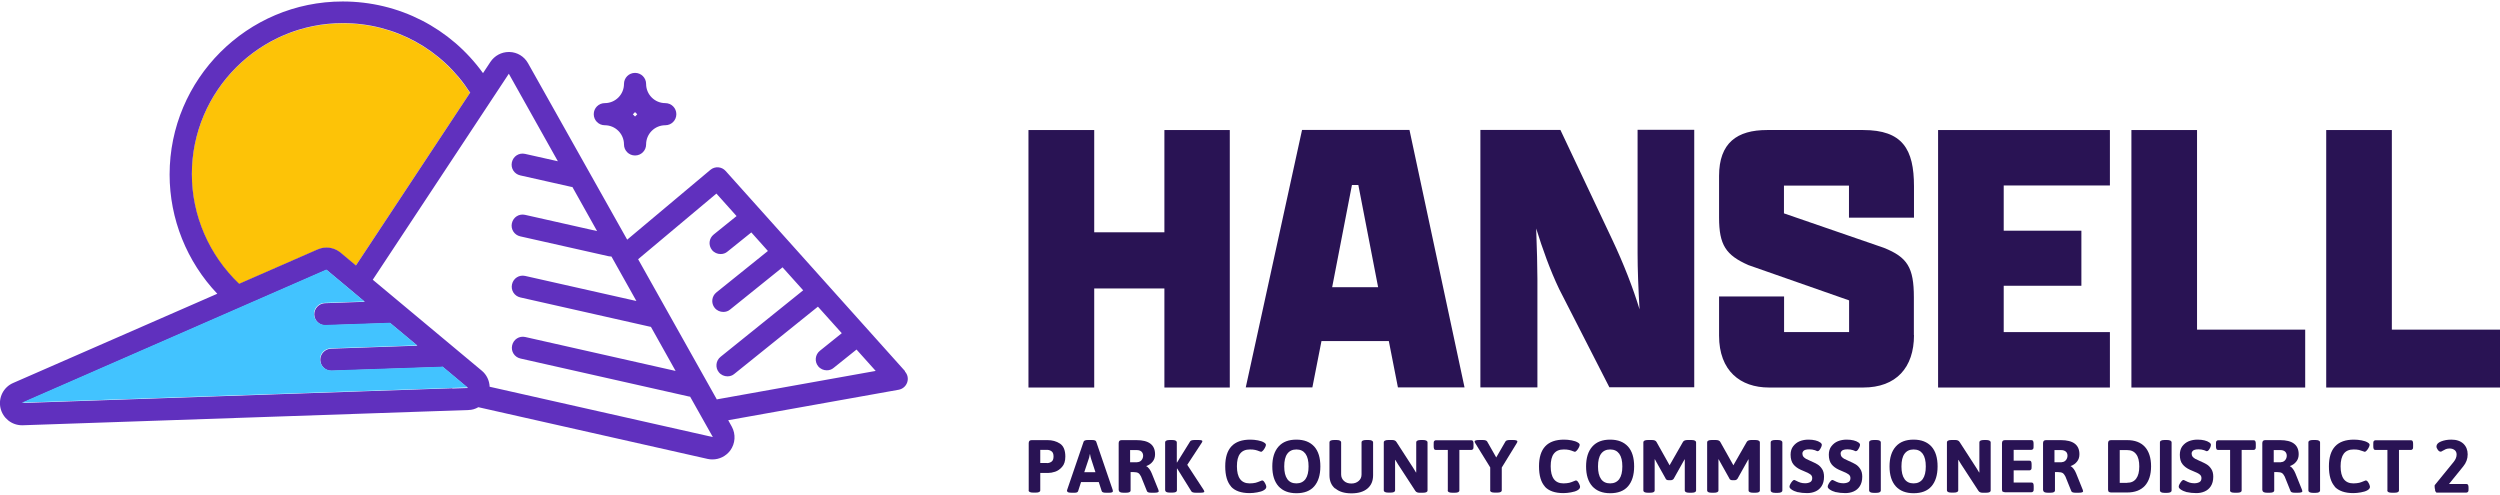 <?xml version="1.0" encoding="UTF-8"?> <svg xmlns="http://www.w3.org/2000/svg" id="a" width="2.83in" height=".56in" viewBox="0 0 203.41 40.03"><path d="M83.68,10.47h5.35v8.32h5.71v-8.32h5.32v20.95h-5.32v-8.06h-5.71v8.06h-5.35V10.47Z" fill="#291354" stroke-width="0"></path><path d="M113,27.64h-5.48l-.74,3.77h-5.42l4.58-20.95h8.74l4.48,20.95h-5.42l-.74-3.77ZM108.39,23.26h3.74l-1.61-8.32h-.52l-1.61,8.32Z" fill="#291354" stroke-width="0"></path><path d="M130.95,31.41l-4.09-8c-.74-1.55-1.35-3.26-1.87-4.93.06,1.64.1,3.13.1,4.13v8.8h-4.64V10.46h6.51l4.22,8.93c.93,1.97,1.68,3.9,2.22,5.67-.1-1.71-.16-3.29-.16-4.55v-10.06h4.61v20.95h-6.9Z" fill="#291354" stroke-width="0"></path><path d="M155.73,27.16c0,2.64-1.45,4.26-4.13,4.26h-7.67c-2.32,0-4.06-1.35-4.06-4.22v-3.19h5.29v2.9h5.29v-2.58l-8.19-2.87c-1.84-.81-2.39-1.64-2.39-3.87v-3.38c0-2.71,1.48-3.74,3.9-3.74h7.83c3.19,0,4.13,1.55,4.13,4.58v2.55h-5.29v-2.61h-5.29v2.26l8.12,2.8c1.93.77,2.45,1.61,2.45,4.03v3.1-.02Z" fill="#291354" stroke-width="0"></path><path d="M157.69,10.47h13.98v4.51h-8.64v3.68h6.32v4.48h-6.32v3.77h8.64v4.51h-13.98V10.46h0Z" fill="#291354" stroke-width="0"></path><path d="M173.41,10.47h5.35v16.24h8.8v4.71h-14.14V10.47h0Z" fill="#291354" stroke-width="0"></path><path d="M189.26,10.47h5.35v16.24h8.8v4.71h-14.14V10.47h0Z" fill="#291354" stroke-width="0"></path><path d="M83.7,39.79v-3.84c0-.08.02-.15.06-.19.04-.04.1-.06.19-.06h1.28c.38,0,.72.09,1.01.28s.44.54.44,1.06c0,.36-.09.64-.26.83-.17.2-.36.33-.57.4s-.4.1-.56.1h-.65v1.41c0,.13-.12.19-.37.19h-.21c-.24,0-.37-.06-.37-.19h0ZM85.18,37.57c.15,0,.27-.04.38-.12s.16-.22.16-.42-.05-.34-.16-.42-.23-.12-.38-.12h-.54v1.07h.54Z" fill="#291354" stroke-width="0"></path><path d="M86.81,39.85s0-.05.02-.11l1.34-3.92c.03-.08.15-.13.35-.13h.32c.2,0,.32.04.35.13l1.34,3.92s.02.08.02.11c0,.09-.1.13-.3.13h-.27c-.2,0-.31-.04-.34-.13l-.24-.74h-1.44l-.24.74c-.03.09-.12.13-.28.13h-.24c-.25,0-.37-.04-.37-.13h-.02ZM89.13,38.31l-.35-1.08c-.03-.08-.06-.21-.09-.39h-.02s0,.08-.03.16c0,.08-.04.16-.06.23l-.36,1.08h.91Z" fill="#291354" stroke-width="0"></path><path d="M91.02,39.79v-3.84c0-.08.02-.15.06-.19.04-.04.1-.06.19-.06h1.19c1.01,0,1.52.38,1.52,1.15,0,.23-.06.43-.19.59-.13.17-.3.29-.52.37v.02c.08.03.16.1.24.21s.15.23.2.36l.54,1.34s.03.09.03.12c0,.04-.03.07-.09.09s-.15.03-.27.03h-.25c-.2,0-.32-.04-.35-.13l-.48-1.19c-.07-.13-.14-.23-.22-.28s-.21-.08-.39-.08h-.24v1.49c0,.13-.12.19-.37.19h-.21c-.24,0-.37-.06-.37-.19h-.02ZM92.54,37.49c.13,0,.24-.05.33-.15.09-.1.14-.23.14-.37s-.05-.26-.14-.34-.22-.12-.38-.12h-.54v.99h.59Z" fill="#291354" stroke-width="0"></path><path d="M94.8,39.79v-3.9c0-.13.12-.2.37-.2h.21c.24,0,.37.07.37.2v1.63h.02l1.06-1.71c.04-.08.17-.12.37-.12h.29c.23,0,.34.03.34.09,0,.04-.02.08-.05.13l-1.18,1.8,1.34,2.05s.05.09.05.13c0,.06-.11.09-.34.09h-.35c-.2,0-.33-.04-.37-.12l-1.15-1.85h-.02v1.77c0,.13-.12.19-.37.19h-.21c-.24,0-.37-.06-.37-.19h0Z" fill="#291354" stroke-width="0"></path><path d="M100.18,39.49c-.33-.36-.49-.91-.49-1.66,0-1.45.68-2.17,2.04-2.17.2,0,.41.02.62.06.21.04.38.1.49.17.11.06.16.13.16.19s-.02.13-.07.22c-.04.09-.1.17-.16.24-.06.07-.12.11-.17.11,0,0-.06-.02-.15-.05-.09-.04-.19-.07-.31-.1s-.27-.04-.44-.04c-.36,0-.62.11-.8.34s-.26.57-.26,1.03c0,.93.35,1.39,1.04,1.39.18,0,.34-.02.48-.05.13-.04.26-.08.39-.14.06-.03.11-.05.13-.05.06,0,.12.03.17.1s.1.15.13.23c.04.09.05.15.05.19,0,.11-.07.2-.21.28-.13.08-.31.13-.53.17-.22.04-.42.06-.62.06-.68,0-1.19-.18-1.51-.53h.02Z" fill="#291354" stroke-width="0"></path><path d="M104.03,39.46c-.34-.38-.51-.92-.51-1.62s.17-1.24.51-1.62c.34-.38.82-.56,1.45-.56s1.11.19,1.45.56c.34.38.5.92.5,1.62s-.17,1.24-.5,1.62c-.33.38-.82.56-1.45.56s-1.11-.19-1.45-.56ZM106.22,38.87c.17-.24.25-.58.25-1.03s-.08-.79-.25-1.03c-.17-.23-.41-.35-.74-.35s-.57.12-.74.35-.25.58-.25,1.03.08.79.25,1.03c.17.24.42.35.74.35s.57-.12.74-.35Z" fill="#291354" stroke-width="0"></path><path d="M108.63,39.64c-.31-.26-.46-.62-.46-1.09v-2.66c0-.13.12-.2.37-.2h.21c.24,0,.37.07.37.2v2.6c0,.22.08.39.23.53s.35.21.6.21.44-.07.6-.21.23-.31.23-.53v-2.6c0-.13.12-.2.37-.2h.2c.24,0,.37.07.37.2v2.66c0,.47-.15.83-.46,1.09-.31.26-.74.39-1.3.39s-1-.13-1.3-.39h-.03Z" fill="#291354" stroke-width="0"></path><path d="M112.59,39.79v-3.9c0-.13.12-.2.37-.2h.26c.1,0,.18,0,.24.03.07.02.12.07.16.13l1.37,2.12c.08.12.15.24.22.36h.02c0-.1,0-.24,0-.42v-2.02c0-.13.12-.2.37-.2h.18c.24,0,.37.07.37.2v3.9c0,.13-.12.19-.37.19h-.23c-.1,0-.18,0-.24-.03-.07-.02-.12-.07-.16-.13l-1.4-2.15c-.08-.12-.15-.24-.22-.36h-.02c0,.1,0,.24,0,.42v2.05c0,.13-.12.19-.37.19h-.18c-.24,0-.37-.06-.37-.19h0Z" fill="#291354" stroke-width="0"></path><path d="M117.8,39.79v-3.29h-.97c-.06,0-.11-.02-.14-.07s-.04-.13-.04-.23v-.19c0-.11,0-.18.04-.23s.08-.07.14-.07h2.88c.07,0,.11.02.14.07s.04.13.04.23v.19c0,.11,0,.18-.04.23s-.08.07-.14.07h-.97v3.29c0,.13-.12.19-.37.19h-.21c-.24,0-.37-.06-.37-.19h0Z" fill="#291354" stroke-width="0"></path><path d="M121.25,39.79v-1.87l-1.21-1.96c-.04-.07-.06-.12-.06-.15,0-.08.13-.12.39-.12h.26c.2,0,.32.04.37.12l.74,1.3.75-1.3c.04-.08.17-.12.37-.12h.22c.26,0,.38.04.38.12,0,.04-.02.09-.06.15l-1.21,1.97v1.85c0,.13-.12.19-.37.19h-.21c-.24,0-.37-.06-.37-.19h.01Z" fill="#291354" stroke-width="0"></path><path d="M125.71,39.49c-.33-.36-.49-.91-.49-1.66,0-1.45.68-2.17,2.04-2.17.2,0,.41.02.62.06.21.04.38.1.49.17.11.06.16.13.16.19s-.02.13-.07.22c-.04.09-.1.17-.16.24-.06.07-.12.11-.17.11,0,0-.06-.02-.15-.05-.09-.04-.19-.07-.31-.1s-.27-.04-.44-.04c-.36,0-.62.11-.8.34s-.26.57-.26,1.03c0,.93.35,1.39,1.04,1.39.18,0,.34-.02.48-.05.13-.04.26-.08.39-.14.06-.03.11-.05.13-.05.06,0,.12.03.17.1s.1.15.13.23c.04.09.05.15.05.19,0,.11-.07.2-.21.28-.13.08-.31.13-.53.17-.22.04-.42.06-.62.06-.68,0-1.19-.18-1.51-.53h.02Z" fill="#291354" stroke-width="0"></path><path d="M129.56,39.46c-.34-.38-.51-.92-.51-1.62s.17-1.24.51-1.62c.34-.38.82-.56,1.45-.56s1.11.19,1.45.56c.34.38.5.92.5,1.62s-.17,1.24-.5,1.62c-.33.38-.82.56-1.45.56s-1.11-.19-1.45-.56ZM131.75,38.87c.17-.24.25-.58.25-1.03s-.08-.79-.25-1.03c-.17-.23-.41-.35-.74-.35s-.57.12-.74.35-.25.58-.25,1.03.08.79.25,1.03c.17.24.42.35.74.35s.57-.12.74-.35Z" fill="#291354" stroke-width="0"></path><path d="M135.53,38.84l-.75-1.34c-.05-.09-.1-.17-.13-.24h-.02v2.53c0,.13-.12.19-.37.19h-.18c-.24,0-.37-.06-.37-.19v-3.9c0-.13.12-.2.37-.2h.32c.2,0,.32.05.38.16l1.01,1.8.06.1.05-.1,1.03-1.8c.06-.11.19-.16.38-.16h.32c.24,0,.37.07.37.2v3.9c0,.13-.12.19-.37.19h-.18c-.24,0-.37-.06-.37-.19v-2.52h-.02c-.04.06-.08.14-.13.23l-.75,1.34c-.06.08-.14.12-.24.12h-.18c-.11,0-.19-.04-.24-.12h0Z" fill="#291354" stroke-width="0"></path><path d="M140.72,38.84l-.75-1.34c-.05-.09-.1-.17-.13-.24h-.02v2.53c0,.13-.12.19-.37.19h-.18c-.24,0-.37-.06-.37-.19v-3.9c0-.13.12-.2.37-.2h.32c.2,0,.32.05.38.16l1.01,1.8.06.1.05-.1,1.03-1.8c.06-.11.19-.16.38-.16h.32c.24,0,.37.07.37.2v3.9c0,.13-.12.19-.37.19h-.18c-.24,0-.37-.06-.37-.19v-2.52h-.02c-.04.06-.08.14-.13.23l-.75,1.34c-.06.08-.14.12-.24.12h-.18c-.11,0-.19-.04-.24-.12h0Z" fill="#291354" stroke-width="0"></path><path d="M144.07,39.79v-3.9c0-.13.12-.2.37-.2h.21c.24,0,.37.07.37.2v3.9c0,.13-.12.2-.37.2h-.21c-.24,0-.37-.07-.37-.2Z" fill="#291354" stroke-width="0"></path><path d="M146.28,39.94c-.22-.06-.38-.13-.51-.22-.11-.08-.17-.15-.17-.23,0-.06.02-.13.07-.22.04-.08.1-.16.16-.23s.11-.1.15-.1c.02,0,.08.02.17.07.13.07.25.12.35.15s.23.05.37.05c.16,0,.29-.03.41-.09.11-.06.17-.17.17-.33,0-.13-.05-.23-.16-.31s-.27-.16-.5-.25l-.28-.12c-.26-.12-.46-.27-.6-.45s-.22-.44-.22-.77c0-.28.07-.51.21-.69s.31-.32.53-.41.46-.13.71-.13c.21,0,.4.02.56.06.17.04.3.1.4.17.09.06.13.13.13.19s-.02.13-.06.21c-.04.08-.08.16-.13.22s-.1.09-.15.09c-.02,0-.05,0-.1-.03-.05-.02-.09-.04-.12-.05-.15-.05-.3-.07-.46-.07-.21,0-.36.04-.44.1-.08.07-.12.15-.12.24,0,.11.03.19.08.26.06.07.13.12.21.17.08.04.2.1.36.17.23.1.42.19.57.28.15.09.27.21.38.38.11.16.16.38.16.63,0,.31-.07.57-.2.77-.13.2-.3.34-.51.43-.21.09-.43.13-.67.13-.29,0-.54-.03-.76-.08h0Z" fill="#291354" stroke-width="0"></path><path d="M149.39,39.94c-.22-.06-.38-.13-.51-.22-.11-.08-.17-.15-.17-.23,0-.06.02-.13.07-.22.04-.08.1-.16.16-.23s.11-.1.15-.1c.02,0,.08.02.17.07.13.07.25.12.35.15s.23.05.37.05c.16,0,.29-.03.41-.09.11-.06.17-.17.17-.33,0-.13-.05-.23-.16-.31s-.27-.16-.5-.25l-.28-.12c-.26-.12-.46-.27-.6-.45s-.22-.44-.22-.77c0-.28.07-.51.21-.69s.31-.32.53-.41.46-.13.71-.13c.21,0,.4.02.56.06.17.04.3.1.4.17.09.06.13.13.13.19s-.02.13-.06.21c-.04.08-.08.16-.13.22s-.1.09-.15.09c-.02,0-.05,0-.1-.03-.05-.02-.09-.04-.12-.05-.15-.05-.3-.07-.46-.07-.21,0-.36.04-.44.1-.08.07-.12.15-.12.24,0,.11.03.19.08.26.06.07.13.12.21.17.08.04.2.1.36.17.23.1.42.19.57.28.15.09.27.21.38.38.11.16.16.38.16.63,0,.31-.07.57-.2.77-.13.2-.3.34-.51.43-.21.09-.43.13-.67.13-.29,0-.54-.03-.76-.08h0Z" fill="#291354" stroke-width="0"></path><path d="M152.08,39.79v-3.9c0-.13.12-.2.37-.2h.21c.24,0,.37.07.37.2v3.9c0,.13-.12.2-.37.2h-.21c-.24,0-.37-.07-.37-.2Z" fill="#291354" stroke-width="0"></path><path d="M154.25,39.46c-.34-.38-.51-.92-.51-1.62s.17-1.24.51-1.62c.34-.38.82-.56,1.45-.56s1.11.19,1.45.56c.34.38.5.92.5,1.62s-.17,1.24-.5,1.62c-.33.38-.82.56-1.45.56s-1.11-.19-1.45-.56ZM156.44,38.87c.17-.24.25-.58.25-1.03s-.08-.79-.25-1.03c-.17-.23-.41-.35-.74-.35s-.57.12-.74.35-.25.58-.25,1.03.08.79.25,1.03c.17.24.42.35.74.35s.57-.12.74-.35Z" fill="#291354" stroke-width="0"></path><path d="M158.41,39.79v-3.9c0-.13.12-.2.37-.2h.26c.1,0,.18,0,.24.03.07.02.12.07.16.13l1.37,2.12c.08.12.15.24.22.36h.02c0-.1,0-.24,0-.42v-2.02c0-.13.12-.2.37-.2h.18c.24,0,.37.07.37.2v3.9c0,.13-.12.19-.37.19h-.23c-.1,0-.18,0-.24-.03-.07-.02-.12-.07-.16-.13l-1.4-2.15c-.08-.12-.15-.24-.22-.36h-.02c0,.1,0,.24,0,.42v2.05c0,.13-.12.19-.37.19h-.18c-.24,0-.37-.06-.37-.19h0Z" fill="#291354" stroke-width="0"></path><path d="M162.95,39.92s-.06-.1-.06-.19v-3.78c0-.08.02-.15.06-.19.04-.04.1-.06.19-.06h2.14c.07,0,.11.02.14.07s.04.13.04.23v.19c0,.11,0,.18-.04.23s-.08.07-.14.07h-1.44v.88h1.28c.06,0,.11.02.14.07s.04.13.04.23v.19c0,.11,0,.18-.04.23s-.08.07-.14.07h-1.28v.99h1.45c.06,0,.11.02.14.07s.04.13.04.23v.19c0,.11,0,.18-.04.23s-.08.07-.14.07h-2.15c-.08,0-.15-.02-.19-.06v.04Z" fill="#291354" stroke-width="0"></path><path d="M166.23,39.79v-3.84c0-.08.02-.15.06-.19.04-.04.1-.06.19-.06h1.19c1.01,0,1.52.38,1.52,1.15,0,.23-.06.43-.19.59-.13.17-.3.29-.52.37v.02c.08.03.16.1.24.21s.15.23.2.36l.54,1.34s.03.09.03.12c0,.04-.03.07-.09.09s-.15.03-.27.03h-.25c-.2,0-.32-.04-.35-.13l-.48-1.19c-.07-.13-.14-.23-.22-.28s-.21-.08-.39-.08h-.24v1.49c0,.13-.12.19-.37.19h-.21c-.24,0-.37-.06-.37-.19h-.02ZM167.75,37.49c.13,0,.24-.05.33-.15s.14-.23.14-.37-.04-.26-.14-.34-.22-.12-.38-.12h-.54v.99h.59Z" fill="#291354" stroke-width="0"></path><path d="M171.58,39.92s-.06-.1-.06-.19v-3.78c0-.08.02-.15.06-.19.04-.04.1-.06.19-.06h1.3c.63,0,1.11.18,1.45.55.33.37.5.9.5,1.58s-.17,1.21-.5,1.58c-.34.37-.82.55-1.45.55h-1.3c-.08,0-.15-.02-.19-.06v.02ZM173.07,39.17c.33,0,.57-.11.74-.34s.25-.56.25-.99-.08-.77-.25-.99c-.17-.23-.41-.34-.74-.34h-.6v2.67h.6Z" fill="#291354" stroke-width="0"></path><path d="M175.74,39.79v-3.9c0-.13.12-.2.37-.2h.21c.24,0,.37.07.37.2v3.9c0,.13-.12.2-.37.2h-.21c-.24,0-.37-.07-.37-.2Z" fill="#291354" stroke-width="0"></path><path d="M177.95,39.94c-.21-.06-.38-.13-.51-.22-.11-.08-.17-.15-.17-.23,0-.06.02-.13.07-.22s.1-.16.16-.23.11-.1.15-.1c.02,0,.08.02.17.07.13.07.25.12.35.15s.23.05.37.05c.16,0,.29-.03.41-.09.11-.06.17-.17.17-.33,0-.13-.05-.23-.16-.31-.1-.08-.27-.16-.5-.25l-.28-.12c-.26-.12-.46-.27-.6-.45-.15-.18-.22-.44-.22-.77,0-.28.07-.51.2-.69.14-.18.31-.32.53-.41s.46-.13.71-.13c.21,0,.4.02.56.06.17.04.3.1.4.17.09.06.13.13.13.19s-.02.13-.05.21c-.04.08-.08.16-.13.22s-.1.09-.15.09c-.02,0-.05,0-.1-.03-.05-.02-.09-.04-.12-.05-.15-.05-.3-.07-.46-.07-.21,0-.36.04-.44.1-.08.07-.12.15-.12.24,0,.11.03.19.08.26.06.07.13.12.21.17.08.04.2.1.36.17.23.1.42.19.57.28.15.09.27.21.38.38.11.16.16.38.16.63,0,.31-.07.57-.2.77-.13.2-.3.34-.51.43-.21.09-.43.13-.67.13-.29,0-.54-.03-.76-.08h0Z" fill="#291354" stroke-width="0"></path><path d="M181.45,39.79v-3.29h-.97c-.06,0-.11-.02-.14-.07s-.04-.13-.04-.23v-.19c0-.11,0-.18.04-.23s.08-.07.14-.07h2.88c.06,0,.11.02.14.07s.04.13.04.23v.19c0,.11,0,.18-.04.23s-.08.07-.14.07h-.97v3.29c0,.13-.12.19-.37.19h-.21c-.24,0-.37-.06-.37-.19h0Z" fill="#291354" stroke-width="0"></path><path d="M184.07,39.79v-3.84c0-.08.02-.15.06-.19.04-.04.1-.06.19-.06h1.19c1.01,0,1.52.38,1.52,1.15,0,.23-.06.43-.19.59-.13.17-.3.29-.52.37v.02c.08.03.16.1.24.21s.15.23.2.36l.54,1.34s.03.09.03.12c0,.04-.03.07-.09.09s-.15.03-.27.03h-.25c-.2,0-.32-.04-.35-.13l-.48-1.19c-.07-.13-.14-.23-.22-.28s-.21-.08-.39-.08h-.24v1.49c0,.13-.12.19-.37.19h-.21c-.24,0-.37-.06-.37-.19h-.02ZM185.59,37.49c.13,0,.24-.05.33-.15s.14-.23.14-.37-.05-.26-.14-.34-.22-.12-.38-.12h-.54v.99h.59Z" fill="#291354" stroke-width="0"></path><path d="M187.82,39.79v-3.9c0-.13.12-.2.37-.2h.21c.24,0,.37.07.37.2v3.9c0,.13-.12.2-.37.2h-.21c-.24,0-.37-.07-.37-.2Z" fill="#291354" stroke-width="0"></path><path d="M189.98,39.49c-.33-.36-.49-.91-.49-1.66,0-1.45.68-2.17,2.04-2.17.2,0,.41.02.62.06.21.04.38.1.49.17.11.06.16.13.16.19s-.02.13-.07.22c-.04.09-.1.17-.16.24-.06.07-.12.11-.17.11,0,0-.06-.02-.15-.05s-.19-.07-.31-.1-.27-.04-.44-.04c-.36,0-.62.11-.8.34-.17.23-.26.57-.26,1.03,0,.93.35,1.39,1.04,1.39.18,0,.34-.02.48-.05.13-.04.26-.08.39-.14.07-.03.11-.05.13-.05.06,0,.12.03.17.1s.1.15.13.23c.03.09.05.15.05.19,0,.11-.07.2-.21.28-.13.08-.31.13-.53.17-.22.04-.42.06-.62.06-.68,0-1.19-.18-1.52-.53h.03Z" fill="#291354" stroke-width="0"></path><path d="M194.25,39.79v-3.29h-.97c-.06,0-.11-.02-.14-.07s-.04-.13-.04-.23v-.19c0-.11,0-.18.04-.23s.08-.07.14-.07h2.88c.06,0,.11.02.14.07s.04.13.04.23v.19c0,.11,0,.18-.04.23s-.08.07-.14.07h-.97v3.29c0,.13-.12.19-.37.19h-.21c-.24,0-.37-.06-.37-.19h0Z" fill="#291354" stroke-width="0"></path><path d="M198.14,39.78c-.04-.13-.05-.24-.05-.34,0-.04,0-.08.02-.09l1.54-1.89c.15-.19.23-.39.23-.58,0-.16-.05-.28-.16-.37-.11-.08-.24-.13-.41-.13-.11,0-.21.02-.3.05-.08.04-.17.08-.27.14-.07.05-.12.07-.15.07-.09,0-.17-.05-.24-.15s-.11-.19-.11-.27c0-.17.12-.31.37-.41s.53-.15.84-.15c.42,0,.74.11.98.33.23.22.35.51.35.87s-.12.69-.37.99l-1.15,1.42h1.41c.07,0,.11.02.14.07s.04.13.04.23v.1c0,.11,0,.18-.04.23s-.08.07-.14.07h-2.43s-.08-.06-.12-.19h.02Z" fill="#291354" stroke-width="0"></path><polygon points="19.45 22.98 19.46 22.99 19.52 22.96 19.45 22.98" fill="none" stroke-width="0"></polygon><path d="M49.52,20.74l-7.2-1.62c-.48-.11-.79-.59-.68-1.07s.59-.79,1.07-.68l5.86,1.32-2.01-3.59h-.06l-4.18-.94c-.48-.11-.79-.59-.68-1.07s.59-.79,1.07-.68l2.67.6-3.99-7.12-11.07,16.76,8.87,7.4c.4.33.62.81.64,1.31l18.14,4.09-1.85-3.29h-.05l-13.75-3.1c-.48-.11-.79-.59-.68-1.07s.59-.79,1.07-.68l12.23,2.76-2.01-3.59h-.03l-10.59-2.39c-.48-.11-.79-.59-.68-1.07s.59-.79,1.07-.68l9.05,2.04-2.03-3.62h-.02c-.07,0-.13,0-.2-.02h0Z" fill="none" stroke-width="0"></path><path d="M71.23,30.09l-1.56-1.74-1.86,1.49c-.17.13-.36.2-.56.2-.26,0-.52-.11-.7-.33-.31-.39-.25-.95.14-1.26l1.78-1.43-1.94-2.16-6.8,5.47c-.17.13-.36.2-.56.2-.26,0-.52-.11-.7-.33-.31-.39-.25-.95.14-1.26l6.72-5.41-1.68-1.87-4.26,3.43c-.17.13-.36.2-.56.2-.26,0-.52-.11-.7-.33-.31-.39-.25-.95.14-1.26l4.19-3.37-1.35-1.51-1.94,1.56c-.17.13-.36.2-.56.2-.26,0-.52-.11-.7-.33-.31-.39-.25-.95.14-1.26l1.86-1.5-1.64-1.83-6.37,5.34,6.41,11.42,12.9-2.31v-.02Z" fill="none" stroke-width="0"></path><path d="M51.85,9.18c-.06-.06-.12-.12-.18-.18-.06.06-.12.12-.18.18.06.06.12.12.18.18.06-.06.12-.12.18-.18Z" fill="none" stroke-width="0"></path><path d="M25.84,20.2c.23-.1.48-.15.72-.15.41,0,.82.14,1.15.42l1.24,1.04,9.29-14.06c-2.28-3.55-6.12-5.66-10.35-5.66-6.78,0-12.29,5.52-12.29,12.29,0,3.37,1.41,6.61,3.85,8.93l.06-.03,6.33-2.77h0Z" fill="#fdc307" stroke-width="0"></path><polygon points="38.25 7.44 38.26 7.42 38.25 7.41 38.24 7.43 38.25 7.44" fill="#6030be" stroke-width="0"></polygon><path d="M73.64,30.09l-14.6-16.29c-.32-.36-.87-.4-1.24-.09l-6.77,5.68-8.07-14.36c-.31-.55-.87-.89-1.5-.91h-.06c-.6,0-1.16.3-1.5.81l-.6.91c-2.65-3.67-6.84-5.83-11.42-5.83-7.77,0-14.08,6.32-14.08,14.08,0,3.61,1.4,7.09,3.88,9.7L1.07,31.05c-.79.34-1.22,1.2-1.03,2.04.19.82.91,1.4,1.75,1.4h.06l36.26-1.24c.29,0,.57-.09.81-.23l18.66,4.21c.13.03.26.04.39.04.56,0,1.09-.26,1.44-.72.42-.57.47-1.33.13-1.95l-.29-.52,13.87-2.48c.32-.06.58-.28.69-.59s.04-.65-.18-.89v-.03ZM15.61,14.06c0-6.78,5.52-12.29,12.29-12.29,4.22,0,8.07,2.11,10.35,5.66v-.02h.02v.02h-.02l-9.29,14.06-1.24-1.04c-.33-.27-.74-.42-1.15-.42-.24,0-.49.05-.72.15l-6.33,2.77-.06.03h0c-2.44-2.32-3.85-5.55-3.85-8.92h0ZM36.78,31.48l-34.98,1.2,24.77-10.83,1.74,1.45,1.37,1.15-.71.02-2.53.09c-.49.02-.88.43-.87.93.02.48.41.87.9.87h.03l4.4-.15.85-.03,2.21,1.84-1,.03-6.03.21c-.49.02-.88.43-.87.93.02.48.41.87.9.87h.03l7.9-.27.98-.03s.1,0,.15-.02l2.06,1.72-1.28.04v-.02ZM39.84,31.36c-.02-.5-.24-.98-.64-1.31l-8.87-7.4,11.07-16.76,3.99,7.12-2.67-.6c-.49-.11-.96.19-1.07.68s.19.96.68,1.07l4.18.94h.06l2.01,3.59-5.86-1.32c-.49-.11-.96.19-1.07.68-.11.48.19.96.68,1.07l7.2,1.62c.07,0,.13.02.2.02h.02l2.03,3.62-9.05-2.04c-.49-.11-.96.19-1.07.68s.19.96.68,1.07l10.59,2.39h.03l2.01,3.59-12.23-2.76c-.49-.11-.96.19-1.07.68s.19.96.68,1.07l13.75,3.1h.05l1.85,3.29-18.14-4.09h0ZM58.33,32.4l-6.41-11.42,6.37-5.34,1.64,1.83-1.86,1.5c-.39.31-.45.87-.14,1.26.18.22.44.33.7.33.2,0,.4-.06.56-.2l1.94-1.56,1.35,1.51-4.19,3.37c-.39.31-.45.88-.14,1.26.18.22.44.33.7.33.2,0,.4-.06.56-.2l4.26-3.43,1.68,1.87-6.72,5.41c-.39.31-.45.88-.14,1.26.18.22.44.33.7.33.2,0,.4-.06.56-.2l6.8-5.47,1.94,2.16-1.78,1.43c-.39.31-.45.88-.14,1.26.18.22.44.33.7.33.2,0,.4-.06.56-.2l1.86-1.49,1.56,1.74-12.9,2.31v.02Z" fill="#6030be" stroke-width="0"></path><path d="M49.21,10.08c.86,0,1.56.7,1.56,1.56,0,.5.4.9.9.9s.9-.4.9-.9c0-.86.7-1.56,1.56-1.56.5,0,.9-.4.9-.9s-.4-.9-.9-.9c-.86,0-1.56-.7-1.56-1.56,0-.5-.4-.9-.9-.9s-.9.4-.9.9c0,.86-.7,1.56-1.56,1.56-.5,0-.9.4-.9.9s.4.9.9.9ZM51.67,9.01c.06.06.12.12.18.18-.06.06-.12.12-.18.18-.06-.06-.12-.12-.18-.18.06-.06.12-.12.18-.18Z" fill="#6030be" stroke-width="0"></path><path d="M36,29.71s-.1.02-.15.02l-8.88.3h-.03c-.48,0-.88-.38-.9-.87-.02-.5.37-.91.87-.93l7.03-.24-2.21-1.84-5.25.18h-.03c-.48,0-.88-.38-.9-.87-.02-.5.37-.91.87-.93l3.24-.11-3.11-2.6L1.78,32.65l36.26-1.24-2.06-1.72v.02Z" fill="#42c3ff" stroke-width="0"></path></svg> 